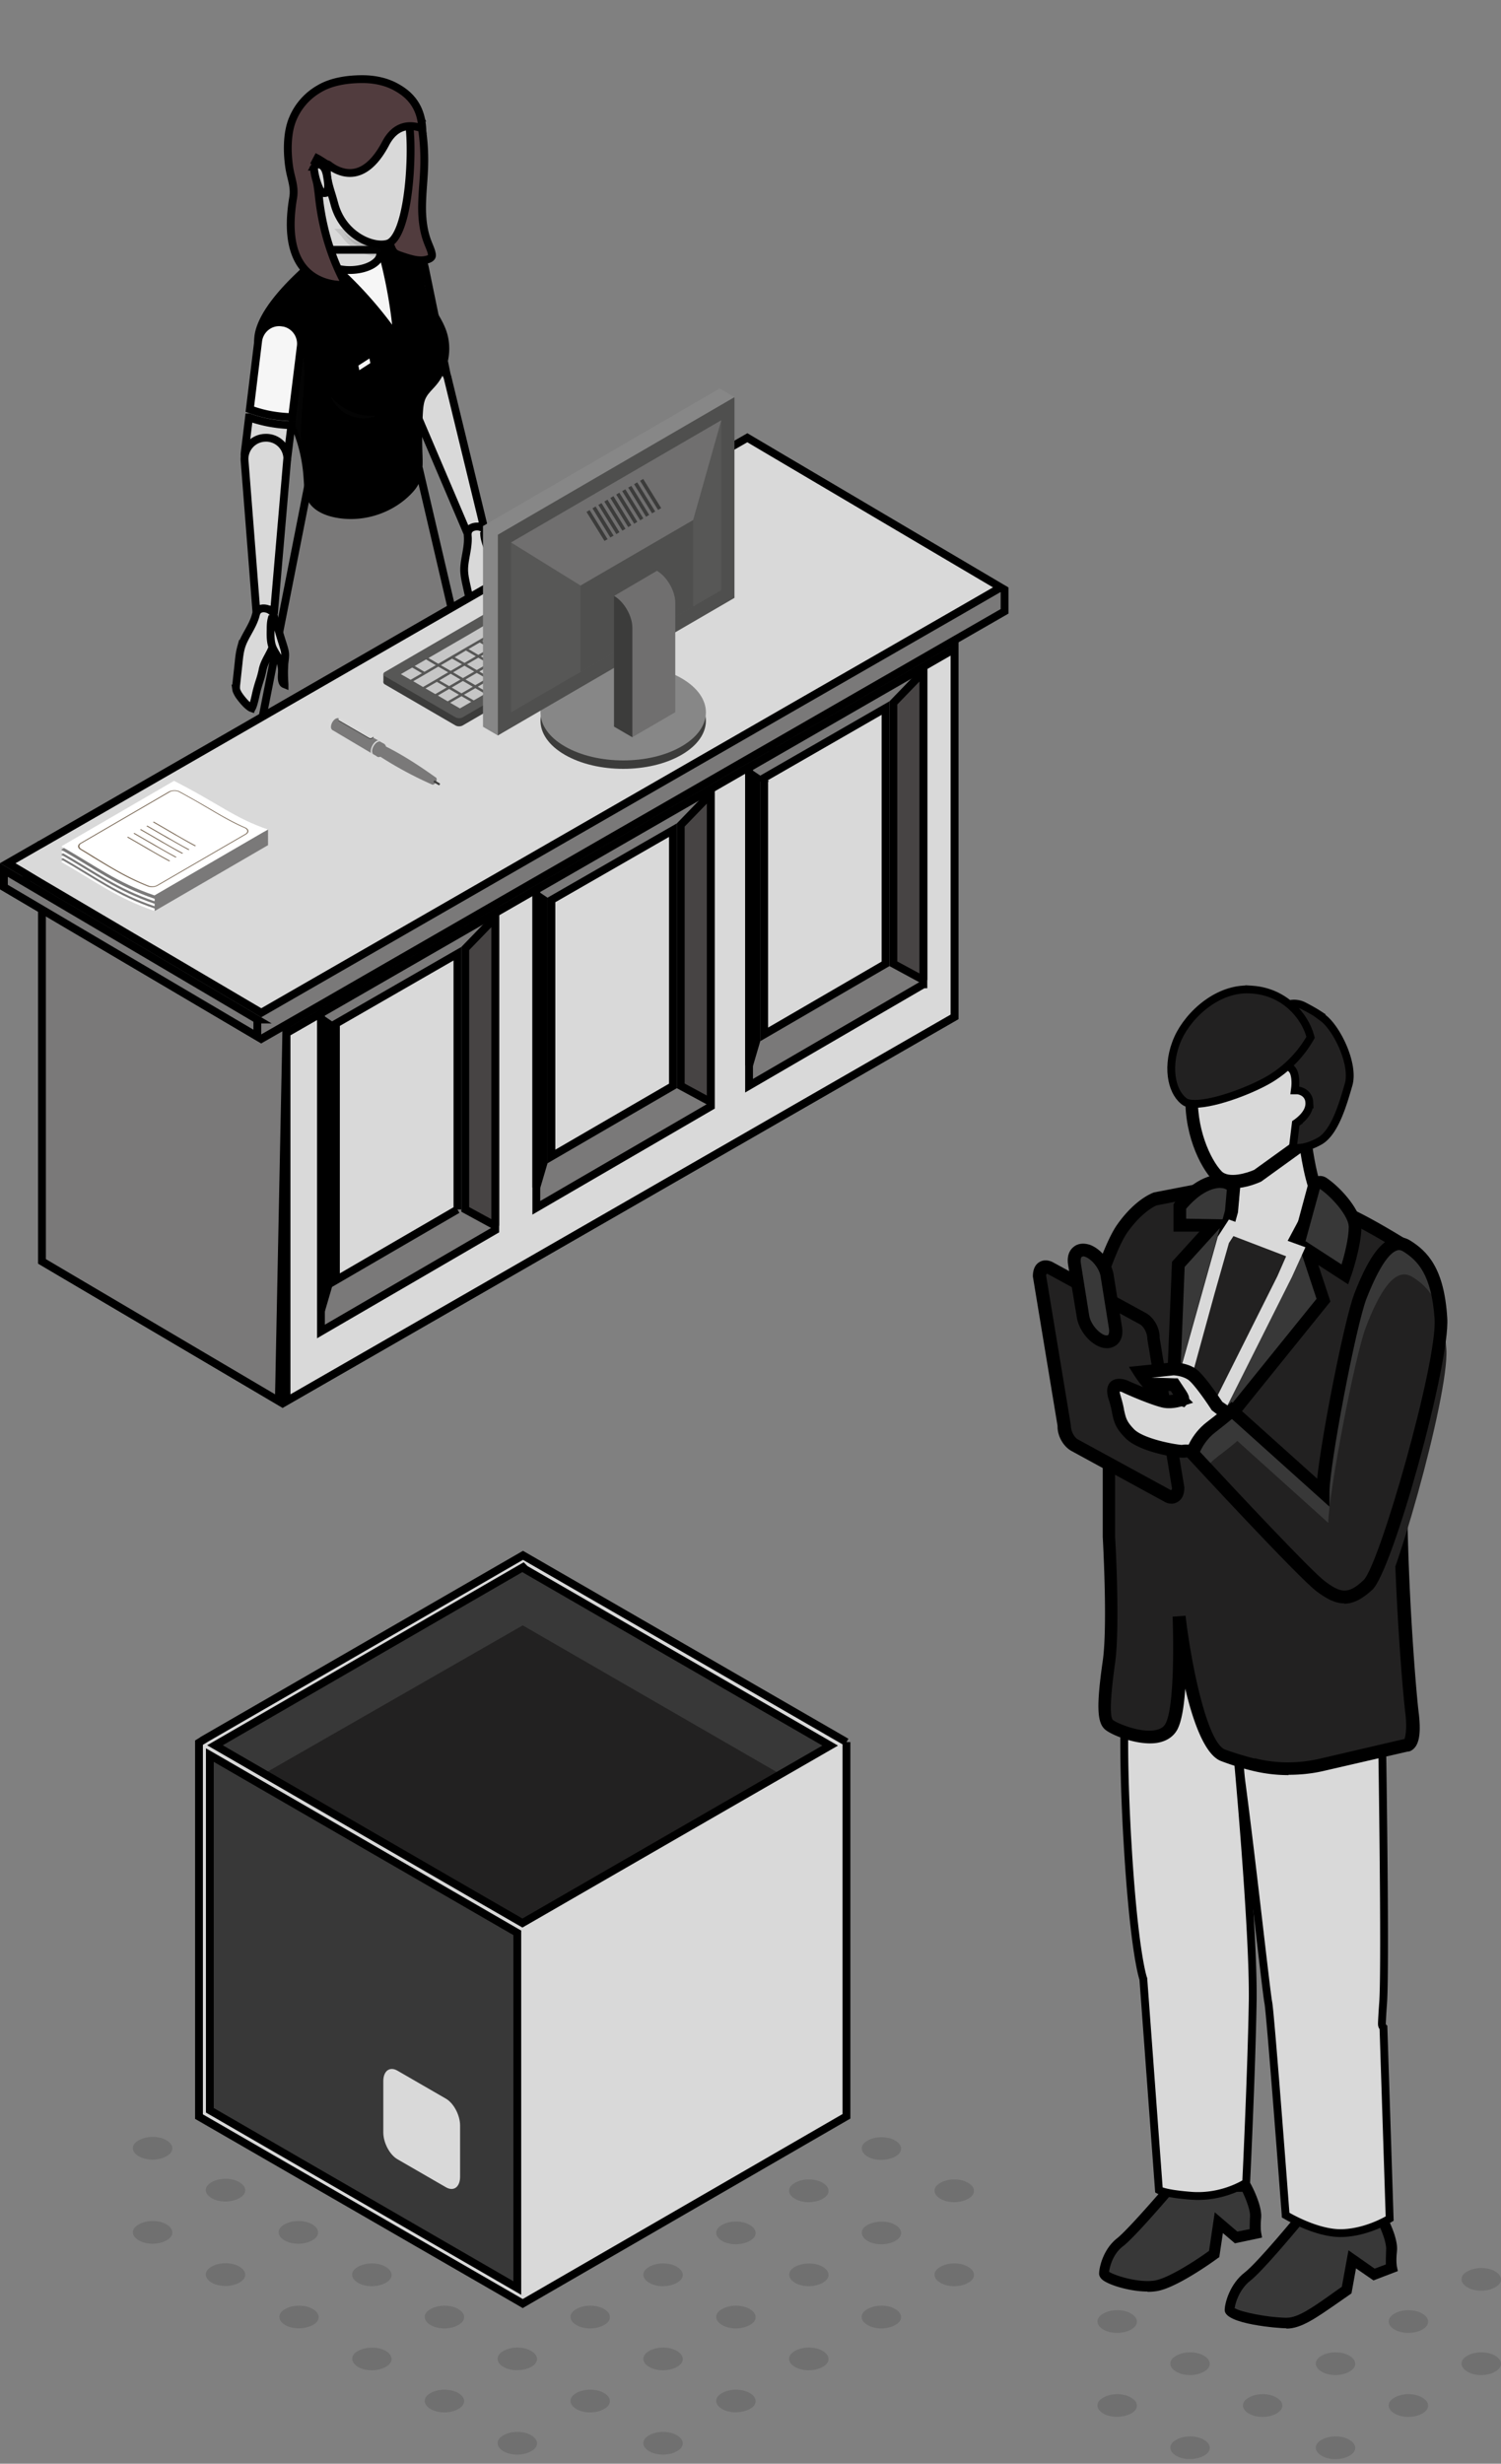 <svg xmlns="http://www.w3.org/2000/svg" width="192" height="315" fill="none"><rect width="100%" height="100%" fill="#808080" stroke="none"/><path fill="#707070" d="M86.587 311.359c1.002.578 1.002 1.503 0 2.042-1.002.578-2.58.578-3.544 0-1.001-.578-1.001-1.503 0-2.042 1.002-.578 2.581-.578 3.544 0Zm9.321-5.398c1.002.578 1.002 1.502 0 2.041-1.001.54-2.58.578-3.544 0-1.001-.578-1.001-1.502 0-2.041 1.002-.578 2.581-.578 3.544 0Zm9.323-5.383c1.002.578 1.002 1.502 0 2.041-1.001.578-2.581.578-3.544 0-1.001-.577-1.001-1.502 0-2.041 1.002-.578 2.581-.578 3.544 0Zm9.283-5.356c1.001.578 1.001 1.503 0 2.042-1.002.578-2.581.578-3.544 0-1.002-.578-1.002-1.502 0-2.042 1.001-.577 2.581-.577 3.544 0Zm9.323-5.398c1.001.578 1.001 1.502 0 2.042-1.002.577-2.581.577-3.544 0-1.002-.578-1.002-1.503 0-2.042 1.001-.578 2.581-.578 3.544 0Zm-55.894 21.535c1.002.578 1.002 1.503 0 2.042-1.002.578-2.58.578-3.544 0-1.002-.578-1.002-1.503 0-2.042 1.002-.578 2.58-.578 3.544 0Zm9.323-5.398c1.001.578 1.001 1.502 0 2.041-1.002.578-2.58.578-3.544 0-1.001-.578-1.001-1.502 0-2.041 1.002-.578 2.58-.578 3.544 0Zm9.321-5.383c1.002.578 1.002 1.502 0 2.041-1.002.578-2.58.578-3.544 0-1.001-.577-1.001-1.502 0-2.041 1.002-.578 2.581-.578 3.544 0Zm9.321-5.356c1.002.578 1.002 1.503 0 2.042-1.001.578-2.58.578-3.544 0-1.001-.578-1.001-1.502 0-2.042 1.002-.577 2.581-.577 3.544 0Zm9.324-5.401c1.002.578 1.002 1.503 0 2.042-1.002.578-2.581.578-3.544 0-.963-.578-1.001-1.502 0-2.042 1.002-.539 2.581-.577 3.544 0Zm9.283-5.355c1.002.578 1.002 1.502 0 2.042-1.001.577-2.58.577-3.543 0-.963-.578-1.002-1.503 0-2.042 1.001-.539 2.58-.578 3.543 0Zm9.322-5.384c1.001.578 1.001 1.502 0 2.041-1.002.578-2.581.578-3.544 0-1.002-.577-1.002-1.502 0-2.041 1.001-.578 2.581-.578 3.544 0Zm-65.216 26.879c1.002.578 1.002 1.502 0 2.041-1.001.578-2.58.578-3.544 0-1.001-.578-1.001-1.502 0-2.041 1.002-.578 2.581-.578 3.544 0Zm9.322-5.383c1.002.578 1.002 1.502 0 2.041-1.002.54-2.58.578-3.544 0-1.002-.577-1.002-1.502 0-2.041 1.002-.578 2.58-.578 3.544 0Zm9.323-5.356c1.001.578 1.001 1.503 0 2.042-1.002.578-2.58.578-3.544 0-1.001-.578-1.001-1.502 0-2.042 1.002-.577 2.58-.577 3.544 0Zm9.321-5.398c1.002.578 1.002 1.502 0 2.042-1.002.577-2.58.577-3.544 0-1.001-.578-1.001-1.503 0-2.042 1.002-.578 2.581-.578 3.544 0Zm9.321-5.359c1.002.577 1.002 1.502 0 2.041-1.001.578-2.58.578-3.544 0-1.001-.578-1.001-1.502 0-2.041 1.002-.578 2.581-.578 3.544 0Zm9.323-5.383c1.002.578 1.002 1.502 0 2.041-1.001.578-2.581.578-3.544 0-1.001-.577-1.001-1.502 0-2.041 1.002-.578 2.581-.578 3.544 0Zm9.284-5.399c1.002.578 1.002 1.503 0 2.042-1.001.539-2.58.578-3.543 0-.963-.578-1.002-1.502 0-2.042 1.001-.577 2.58-.577 3.543 0Zm-65.178 26.892c1.002.578 1.002 1.503 0 2.042-1.001.578-2.58.578-3.544 0-.963-.578-1.001-1.502 0-2.042 1.002-.539 2.581-.578 3.544 0Zm9.284-5.353c1.002.578 1.002 1.503 0 2.042-1.001.578-2.58.578-3.544 0-1.001-.578-1.001-1.502 0-2.042 1.002-.577 2.581-.577 3.544 0Zm9.322-3.314c-1.002.577-2.58.577-3.544 0-1.002-.578-1.002-1.503 0-2.042 1.002-.578 4.546 1.502 3.544 2.042Zm-27.927 3.314c1.001.578 1.001 1.503 0 2.042-1.002.539-2.581.578-3.544 0-.963-.578-1.002-1.502 0-2.042 1.002-.577 2.58-.577 3.544 0Zm9.321-5.398c1.002.578 1.002 1.502 0 2.042-1.001.577-2.58.577-3.543 0-1.002-.578-1.002-1.503 0-2.042 1.001-.578 2.58-.578 3.544 0Zm-18.721-.027c1.002.577 1.002 1.502 0 2.041-1.002.578-2.581.578-3.544 0-1.002-.578-1.002-1.502 0-2.041 1.002-.578 2.58-.578 3.544 0Zm9.324-5.399c1.001.578 1.001 1.503 0 2.042-1.002.578-2.581.578-3.544 0-1.002-.578-1.002-1.503 0-2.042 1.001-.578 2.58-.578 3.544 0Zm-18.645 0c1.002.578 1.002 1.503 0 2.042-1.002.578-2.58.578-3.544 0-1.001-.578-1.001-1.503 0-2.042 1.002-.578 2.581-.578 3.544 0ZM30.616 279c1.002.578 1.002 1.502 0 2.041-1.002.578-2.581.578-3.544 0-1.002-.577-1.002-1.502 0-2.041 1.002-.578 2.58-.578 3.544 0Zm-9.321-5.356c1.002.578 1.002 1.503 0 2.042-1.001.578-2.58.578-3.544 0-1.001-.578-1.001-1.502 0-2.042 1.002-.578 2.581-.578 3.544 0Zm151.309 38.293c1.002.578 1.002 1.503 0 2.042-1.001.578-2.581.578-3.544 0-1.001-.578-1.001-1.502 0-2.042 1.002-.578 2.581-.578 3.544 0Zm9.322-5.398c1.002.578 1.002 1.502 0 2.041-1.001.578-2.58.578-3.543 0-1.002-.577-1.002-1.502 0-2.041 1.001-.578 2.58-.578 3.543 0Zm9.323-5.352c1.001.578 1.001 1.503 0 2.042-1.002.578-2.581.578-3.544 0-1.002-.578-1.002-1.502 0-2.042 1.001-.578 2.581-.578 3.544 0Zm-37.251 10.75c1.002.578 1.002 1.503 0 2.042-1.001.539-2.581.578-3.544 0-1.001-.578-1.001-1.502 0-2.042 1.002-.578 2.581-.578 3.544 0Zm9.285-5.398c1.001.578 1.001 1.502 0 2.041-1.002.578-2.581.578-3.544 0-1.002-.577-1.002-1.502 0-2.041 1.001-.578 2.581-.578 3.544 0Zm9.321-5.352c1.002.578 1.002 1.503 0 2.042-1.001.578-2.581.578-3.544 0-1.001-.578-1.001-1.502 0-2.042 1.002-.578 2.581-.578 3.544 0Zm9.322-5.386c1.002.577 1.002 1.502 0 2.041-1.001.578-2.58.578-3.543 0-1.002-.578-1.002-1.502 0-2.041 1.001-.578 2.58-.578 3.543 0Zm9.323-5.395c1.001.578 1.001 1.502 0 2.042-1.002.577-2.581.577-3.544 0-1.002-.578-1.002-1.503 0-2.042 1.001-.578 2.581-.578 3.544 0Zm-46.572 16.133c1.002.578 1.002 1.502 0 2.041-1.001.54-2.581.578-3.544 0-1.001-.577-1.001-1.502 0-2.041 1.002-.578 2.581-.578 3.544 0Zm9.321-5.352c1.002.578 1.002 1.503 0 2.042-1.001.578-2.581.578-3.544 0-1.001-.578-1.001-1.502 0-2.042 1.002-.578 2.581-.578 3.544 0Zm-9.321-5.386c1.002.577 1.002 1.502 0 2.041-1.001.578-2.581.578-3.544 0-1.001-.578-1.001-1.502 0-2.041 1.002-.578 2.581-.578 3.544 0Z"/><path fill="#383838" d="M66.865 293.707 26.149 270.21v-47.034l40.716 23.536v46.995Z"/><path fill="#383838" d="m107.581 223.177-40.716 23.536-40.716-23.536 40.716-23.497 40.716 23.497Z"/><path fill="#222121" d="m107.581 231.31-33.282 19.068-40.716-23.498 33.282-19.068 40.716 23.498Z"/><path fill="#D9D9D9" stroke="#000" d="M108.275 222.737v47.843l-40.467 23.393-.944.548-.943-.548-40.467-23.355v-47.812l.955-.585-.001-.001 40.489-23.366 41.378 23.883Zm-41.7-22.177-38.327 22.149-.75.434.75.432 32.318 18.683 6.01 3.467.25.144.25-.144 19.105-11.017 19.261-11.094.751-.432-.75-.434-38.274-22.118-.261-.262-.332.192Zm-.405 46.562-.25-.144-38.328-22.15-.75-.433v45.415l.25.144 38.327 22.15.751.433v-45.415Z"/><path fill="#D9D9D9" d="m57.042 279.652-6.202-3.582c-1.002-.578-1.81-2.119-1.81-3.429v-6.548c0-1.31.808-1.926 1.81-1.348l6.202 3.582c1.001.578 1.81 2.119 1.81 3.428v6.549c0 1.31-.809 1.926-1.81 1.348Z"/><path fill="#383838" d="M176.727 283.465s1.463 2.735 1.309 4.237c-.154 1.502 0 2.196 0 2.196l-2.234.847-2.812-1.926-.693 3.929c-3.621 2.504-5.778 4.238-7.743 4.238-2.735 0-7.203-.963-7.242-1.657 0-.693.578-2.966 2.273-4.276 1.733-1.348 6.857-7.588 6.857-7.588h10.285Z"/><path fill="#000" d="M164.554 297.686c-.847 0-7.858-.501-7.897-2.311 0-.963.694-3.39 2.543-4.815 1.656-1.272 6.702-7.396 6.741-7.473l.192-.232h10.979l.192.347c.155.308 1.58 2.966 1.387 4.623-.154 1.348 0 2.003 0 2.003l.116.539-3.12 1.194-2.235-1.541-.577 3.198-1.657 1.155c-2.889 2.003-4.776 3.351-6.664 3.351v-.038Zm-6.548-2.542c.77.462 4.083 1.155 6.548 1.194 1.464 0 3.236-1.233 5.894-3.12l1.194-.848.847-4.661 3.352 2.35 1.425-.539c0-.386 0-1.002.038-1.849.077-.848-.539-2.466-1.078-3.506h-9.553c-1.002 1.194-5.162 6.202-6.741 7.435-1.387 1.078-1.926 2.85-2.003 3.544h.077Z"/><path fill="#383838" d="M159.353 279.538s1.387 2.543 1.233 3.93c-.154 1.386 0 2.041 0 2.041l-2.504.501-2.195-1.888-.617 4.007s-4.853 3.582-7.357 4.044c-2.504.463-6.703-.886-6.703-1.541 0-.654.462-2.773 2.042-4.006 1.579-1.232 6.548-7.126 6.548-7.126h9.515l.038.038Z"/><path fill="#000" d="M146.757 292.982c-2.195 0-4.892-.809-5.739-1.502-.27-.231-.424-.501-.424-.771 0-.847.539-3.158 2.311-4.545 1.503-1.194 6.433-6.972 6.472-7.011l.192-.231h10.247l.193.347c.154.269 1.463 2.773 1.309 4.314-.115 1.233 0 1.849 0 1.849l.116.655-3.467.732-1.541-1.31-.462 3.082-.231.154c-.193.154-5.008 3.659-7.627 4.16a6.92 6.92 0 0 1-1.31.115l-.039-.038Zm-4.853-2.504c.693.462 3.852 1.464 5.893 1.079 1.811-.347 5.393-2.697 6.857-3.775l.732-4.931 2.889 2.465 1.579-.308c0-.385.001-.886.039-1.579.077-.771-.501-2.234-.963-3.197h-8.821c-.963 1.117-5.008 5.855-6.472 6.972-1.271.963-1.695 2.619-1.772 3.274h.039Z"/><path fill="#D9D9D9" stroke="#000" d="m158.834 219.792-.554 4.331-.004.031v.094l.002.023v.001l.001.003.001.012.004.049.017.187.067.725a778.166 778.166 0 0 1 .935 11.341c.506 6.743.995 14.617.938 19.215-.077 4.616-.289 10.495-.482 15.222a1165.174 1165.174 0 0 1-.336 7.666l-.017.373c-.083.051-.189.117-.32.19a11.71 11.71 0 0 1-1.505.7c-1.294.496-3.116.948-5.238.782-2.2-.172-3.285-.418-3.805-.603a2.016 2.016 0 0 1-.295-.129l-1.989-26.926-.004-.07-.025-.066v-.002l-.008-.022-.036-.117a11.07 11.07 0 0 1-.144-.559c-.126-.534-.304-1.409-.509-2.757-.36-2.358-.801-6.158-1.19-12.095l-.163-2.678c-.404-7.442-.413-12.271-.322-15.234.046-1.482.116-2.497.175-3.137a17.972 17.972 0 0 1 .092-.822l5.489-10.658 9.225 14.93Z"/><path fill="#D9D9D9" stroke="#000" d="M160.489 218.58c1.48-1.462 3.73-1.733 6.214-1.349 2.468.382 5.039 1.393 7.009 2.321a39.978 39.978 0 0 1 3.058 1.606l.002.104.015.971.052 3.504c.042 2.921.093 6.867.134 10.964.082 8.209.12 16.982-.052 19.383a89.714 89.714 0 0 0-.146 2.334c-.008.19-.011.33-.006.414a.567.567 0 0 0 .063.241c.01.018.051.091.132.157l.794 24.425c-.07.042-.154.094-.253.149-.321.179-.788.42-1.364.665-1.155.491-2.73.989-4.438 1.044-1.681.054-3.534-.538-5-1.169a21.562 21.562 0 0 1-2.249-1.132l-.001-.035-.063-.83-.227-2.972a3804.26 3804.26 0 0 0-.704-9.109 1591.7 1591.7 0 0 0-.756-9.356 331.07 331.07 0 0 0-.29-3.284c-.078-.822-.141-1.41-.181-1.607-.062-.302-.22-1.54-.447-3.437-.226-1.881-.516-4.376-.841-7.157-.569-4.866-1.245-10.609-1.87-15.468l-.264-2.023c-.667-5.081.197-7.89 1.679-9.354Z"/><path fill="#222121" d="M160.317 225.575c2.889.732 5.893.732 8.782.039l10.786-2.504s1.233.154.732-4.122c-.501-4.276-2.542-30.123-.732-41.063 1.811-10.94.848-17.912.848-17.912s-9.746-6.279-11.903-5.894c-2.196.386-11.942-2.619-11.942-2.619l-9.052 1.772s-2.003.616-4.199 3.698c-2.234 3.082-4.815 13.02-4.815 13.02l3.043 13.829v12.635s.655 11.363 0 16.024c-.655 4.661-.77 7.281 0 8.013.771.731 6.51 3.004 8.013.308 1.502-2.697 1.04-14.137 1.04-14.137s1.887 16.332 5.585 17.758c1.233.462 2.581.886 3.891 1.194l-.077-.039Z"/><path fill="#000" d="M164.824 226.958c-1.58 0-3.159-.193-4.7-.578a32.846 32.846 0 0 1-3.968-1.233c-2.041-.808-3.544-5.007-4.545-9.245-.154 2.235-.462 4.238-1.04 5.278-.501.886-1.387 1.464-2.581 1.656-2.542.385-6.009-1.078-6.703-1.772-.963-.924-1.04-3.043-.231-8.705.655-4.546 0-15.755 0-15.871v-12.673l-3.081-13.868v-.192c.154-.424 2.696-10.131 5.007-13.29 2.35-3.274 4.546-3.968 4.623-4.006l9.36-1.811.193.077c3.698 1.156 10.092 2.851 11.556 2.581 2.273-.385 10.17 4.507 12.519 6.01l.309.192v.385c.077.309 1.001 7.242-.809 18.182-1.772 10.67.192 36.402.731 40.832.309 2.465.116 3.968-.616 4.661-.308.308-.616.385-.809.385l-10.709 2.466c-1.463.346-3.004.5-4.506.5v.039Zm-4.315-2.157c2.697.693 5.624.693 8.398.038l10.747-2.504s.385-.924.116-3.235c-.578-4.661-2.543-30.316-.732-41.295 1.54-9.283 1.04-15.754.886-17.295-4.507-2.889-9.823-5.701-10.979-5.547-2.195.385-10.477-2.08-12.134-2.581l-8.86 1.733s-1.733.655-3.698 3.39c-1.926 2.697-4.275 11.171-4.622 12.558l3.005 13.636v12.789c.038.424.654 11.441 0 16.14-.771 5.509-.578 7.011-.27 7.281.385.346 3.351 1.656 5.354 1.309.655-.115 1.117-.385 1.349-.809 1.155-2.041 1.04-10.593.924-13.713l1.656-.116c.771 6.587 2.812 16.218 5.047 17.104 1.04.385 2.272.77 3.775 1.155l.038-.038Z"/><path fill="#D9D9D9" d="M157.466 149.641s.694 2.851-.269 6.395c-.963 3.582-2.735 5.277-2.735 5.277v3.621l10.208-4.931 4.044-6.972c-1.579-3.12-2.08-10.285-2.08-10.285l-9.591 4.584.423 2.273v.038Z"/><path fill="#000" d="M153.614 166.4v-5.431l.27-.232s1.656-1.617 2.504-4.892c.886-3.312.269-5.97.269-6.009l-.539-2.927 11.248-5.393.077 1.232s.501 7.05 2.003 9.977l.231.462-4.506 7.82-11.557 5.432v-.039Zm1.657-4.738v1.81l8.898-3.813 3.582-6.703c-1.078-2.542-1.617-6.856-1.849-8.936l-7.935 3.813.308 1.618c.077.308.655 3.197-.308 6.78-.809 2.966-2.157 4.738-2.696 5.392v.039Z"/><path fill="#D9D9D9" d="M160.894 150.301s-3.621 1.656-5.2 0c-1.618-1.656-3.621-6.048-3.197-11.017.385-4.969 2.812-8.128 2.812-8.128l14.907 4.353-2.85 8.282-.077 1.965-6.317 4.584-.078-.039Z"/><path fill="#000" d="M157.774 151.882c-.963 0-1.926-.231-2.658-1.001-1.618-1.695-3.891-6.202-3.428-11.672.423-5.162 2.889-8.436 2.966-8.551l.346-.463 16.295 4.738-3.121 8.976-.077 2.272-6.779 4.893c-.27.115-1.849.847-3.506.847l-.038-.039Zm-2.157-19.799c-.617 1.001-2.042 3.621-2.35 7.242-.385 4.892 1.618 8.975 2.966 10.4.924 1.002 3.351.231 4.199-.154l5.932-4.276.115-1.81 2.581-7.435-13.482-3.929.039-.038Z"/><path fill="#222121" stroke="#000" d="M164.654 128.474c.666-.254 1.445-.195 2.102.133.833.431 1.501.813 2.03 1.162l-.029.029.469.345c.839.616 1.864 2.073 2.58 3.769.717 1.699 1.059 3.482.703 4.741-.387 1.336-.831 2.872-1.431 4.227-.605 1.365-1.329 2.454-2.226 2.989-1.353.768-2.347.898-2.835.898h-.41l-.233-.05.379-3.091.157-.104.222-.148v-.031l.043-.034c.146-.12.345-.293.543-.51.378-.415.835-1.08.76-1.89h.001a1.548 1.548 0 0 0-.805-1.277 1.87 1.87 0 0 0-.618-.212l-.049-.006-.016-.002-.006-.001h-.005l-.02-.002h-.337l.042-.321v-.002c.044-.345.054-.799.006-1.222a3.202 3.202 0 0 0-.13-.627 1.422 1.422 0 0 0-.326-.57c-.154-.154-.395-.313-.644-.461a14.914 14.914 0 0 0-.902-.485c-.657-.329-1.4-.661-1.967-.896l-.006-.003-.316-.126 1.792-4.741-.001-.001a2.589 2.589 0 0 1 1.483-1.48Z"/><path fill="#222121" stroke="#000" d="m159.797 126.505.397.026.01.001c4.068.291 6.687 3.307 7.412 5.988l.025.103-.054.096c-.196.337-1.65 3.019-4.803 5.026l-.002.002c-1.094.705-2.896 1.556-4.786 2.232-1.898.678-3.815 1.155-5.152 1.155-.668 0-1.101-.117-1.31-.28l-.006-.004-.007-.004-.157-.124c-.773-.648-1.311-1.748-1.486-3.123-.185-1.459.048-3.177.802-4.851.695-1.536 2.007-3.201 3.691-4.428 1.578-1.148 3.451-1.89 5.426-1.815Z"/><path fill="#383838" d="m150.185 175.033.539-13.405 4.546-4.969h-4.353v-2.427s1.81-2.504 4.276-3.12c1.887-.462 2.581.655 2.581.655l-.309 3.197-5.855 20.955-1.425-.886Z"/><path fill="#000" d="m152.151 177.196-2.812-1.695.577-14.176 3.506-3.852h-3.313v-3.505l.154-.231s2.003-2.774 4.777-3.429c1.964-.462 3.081.386 3.467 1.002l.154.231-.309 3.467-6.163 22.149-.038.039Zm-1.117-2.62h.077l4.93-17.565-4.507 4.969-.5 12.596Zm.693-18.759 4.661.077.308-1.117.231-2.658c-.231-.154-.693-.347-1.541-.154-1.772.423-3.197 2.041-3.659 2.581v1.271Z"/><path fill="#383838" d="m155.27 181.318 11.055-22.997 1.772-6.433c.077-.616.732-.963 1.271-.578 1.772 1.233 4.045 3.852 4.045 5.547 0 2.311-1.31 6.086-1.31 6.086l-4.892-3.158 2.157 6.433-12.172 15.061h-1.926v.039Z"/><path fill="#000" d="M157.543 182.123h-3.621l11.633-24.153 1.695-6.279c.038-.462.385-.963.924-1.194.54-.231 1.117-.192 1.58.154 1.849 1.272 4.391 4.161 4.391 6.202 0 2.427-1.271 6.202-1.348 6.356l-.347 1.002-3.814-2.466 1.541 4.661-12.712 15.755.078-.038Zm-.963-1.657h.192l11.633-14.406-2.003-6.048-9.822 20.454Zm10.439-21.764 4.584 2.966c.385-1.232.924-3.39.924-4.815 0-1.271-2.003-3.698-3.698-4.853l-1.849 6.741.039-.039Z"/><path fill="#222121" d="m157.505 156.965 7.974 3.043-1.156 3.197-9.052 18.105-3.12-5.046-.501-.347 2.889-10.709 1.926-6.625 1.04-1.618Z"/><path fill="#D9D9D9" d="m155.31 183.002-3.775-6.163-.848-.578 5.085-18.143 1.425-2.196 9.785 3.544-1.734 3.813-9.9 19.723h-.038Zm-2.735-7.435.269.27 2.312 3.775 8.243-16.448 1.117-2.543-6.741-2.58-.578.885-1.849 6.51-2.773 10.093v.038Z"/><path fill="#222121" d="m137.472 184.771 11.865 6.472c.77.423 1.387 0 1.387-.963l-3.159-19.261c0-.924-.578-2.041-1.348-2.426l-11.865-6.472c-.77-.424-1.386 0-1.386.963l3.158 19.26c0 .925.617 2.042 1.348 2.427Z"/><path fill="#000" d="M149.877 192.251c-.308 0-.655-.077-.963-.27l-11.864-6.471c-1.04-.578-1.811-1.926-1.772-3.197l-3.159-19.107c0-.924.308-1.541.848-1.849.5-.308 1.155-.269 1.733.039l11.864 6.471c1.04.578 1.811 1.926 1.772 3.197l3.159 19.107c0 .924-.308 1.541-.847 1.849a1.427 1.427 0 0 1-.809.231h.038Zm-11.98-8.205 11.865 6.471s.154 0 .154-.231l-3.159-19.106c0-.77-.462-1.579-.925-1.849l-11.864-6.471s-.154 0-.154.231l3.159 19.106c0 .77.423 1.579.924 1.849Z"/><path fill="#383838" d="M141.017 171.443c1.156.424 1.926-.308 1.695-1.618l-1.078-6.741c-.231-1.309-1.31-2.696-2.466-3.12-1.155-.424-1.926.308-1.695 1.618l1.079 6.741c.231 1.31 1.31 2.697 2.465 3.12Z"/><path fill="#000" d="M141.633 172.376c-.269 0-.577-.039-.886-.155-1.425-.5-2.735-2.157-3.004-3.775l-1.117-6.741c-.154-.963.077-1.772.693-2.272.539-.463 1.31-.54 2.119-.27 1.425.539 2.735 2.196 3.004 3.775l1.079 6.741c.154.963-.077 1.772-.693 2.273a1.997 1.997 0 0 1-1.233.424h.038Zm-3.12-11.711s-.115 0-.154.039c-.077.077-.154.269-.115.732l1.078 6.741c.154 1.001 1.079 2.157 1.926 2.504.231.077.424.077.501 0 .077-.077.154-.347.116-.732l-1.079-6.741c-.154-1.002-1.079-2.158-1.926-2.504a1.113 1.113 0 0 0-.347-.077v.038Z"/><path fill="#D9D9D9" d="m157.62 181.159-1.926-1.348s-2.195-3.39-3.235-4.083c-1.002-.732-2.35-.732-2.35-.732l-4.315.462s1.002 1.503 1.272 1.503c.269 0 3.158.077 3.158.077l.655 1.04c.655 1.04.27.847.27.847s-.039 0-.116.039c-.346.115-1.386.385-2.311.154-1.579-.385-4.738-1.811-4.738-1.811s-2.196-1.001-1.425 1.387c.77 2.388.269 2.928 1.964 4.623 1.695 1.694 6.818 2.311 6.857 2.234 0-.077 1.849 0 1.849 0l3.236-3.197 1.194-1.195h-.039Z"/><path fill="#000" d="M153.537 186.395h-.347c-.616-.039-1.348-.077-1.579-.039-.463.154-5.74-.578-7.627-2.465-1.349-1.348-1.503-2.157-1.734-3.236a10.698 10.698 0 0 0-.424-1.695c-.346-1.078-.231-1.849.27-2.311.809-.693 2.042-.193 2.273-.077 0 0 .847.385 1.849.77-.27-.269-.616-.732-1.079-1.425l-.732-1.156 5.663-.577s1.733 0 2.927.847c1.002.732 2.812 3.39 3.352 4.199l2.619 1.81-1.31 1.31-4.083 4.045h-.038Zm-10.324-8.475s.039.27.116.501c.231.77.385 1.387.462 1.887.231 1.002.308 1.426 1.271 2.427 1.233 1.233 5.239 1.965 6.125 2.003.347-.077.847-.038 1.656 0l2.389-2.349 1.078-1.079-1.309-1.002c-.809-1.271-2.35-3.428-3.005-3.89-.77-.539-1.888-.578-1.888-.578l-2.812.308c.771 0 2.928.077 2.928.077h.424l.924 1.387c.231.347.54.809.54 1.233l.5.5-.847.27-.27.308-.347-.115c-.539.154-1.617.385-2.619.115-1.656-.424-4.776-1.81-4.892-1.887a.88.88 0 0 0-.424-.116Zm4.777-.115c.578.231.539.385.963.5.385.077.77.077 1.117 0l-.308-.462c-.617 0-1.233-.038-1.811-.038h.039Z"/><path fill="#383838" d="M169.176 190.785c0-3.506 3.39-21.379 4.815-25.039 1.733-4.507 3.736-7.743 5.893-6.433 2.196 1.348 4.007 3.429 4.392 9.284.385 5.855-7.011 31.933-9.322 34.052-2.311 2.157-3.737 1.926-6.048.154-2.311-1.733-16.41-17.026-16.41-17.026s.54-1.926 2.389-3.351c1.887-1.426 2.657-2.119 2.657-2.119l11.634 10.478Z"/><path fill="#222121" d="M169.908 194.706c0-3.505 3.39-21.379 4.815-25.038 1.734-4.507 3.698-7.743 5.894-6.433 2.196 1.348 4.006 3.428 4.391 9.284.386 5.855-7.01 31.933-9.322 34.052-2.311 2.157-3.736 1.926-6.047.154-2.312-1.733-16.41-17.026-16.41-17.026s.539-1.926 2.388-3.352c1.888-1.425 2.658-2.118 2.658-2.118l11.633 10.477Z"/><path fill="#000" d="M171.95 205c-1.195 0-2.312-.616-3.544-1.541-2.35-1.772-15.948-16.487-16.526-17.103l-.308-.347.116-.423s.616-2.196 2.696-3.775c1.811-1.387 2.581-2.08 2.62-2.08l.539-.501 10.94 9.823c.616-5.817 3.505-20.339 4.738-23.614 1.656-4.275 3.197-6.548 4.853-7.126.771-.27 1.541-.154 2.273.27 2.234 1.386 4.391 3.544 4.777 9.938.385 5.701-6.973 32.319-9.592 34.746-1.348 1.232-2.465 1.772-3.582 1.772V205Zm-18.49-19.414c4.969 5.354 14.214 15.215 15.986 16.564 2.041 1.54 3.004 1.733 4.969-.116 2.003-1.849 9.438-27.773 9.091-33.397-.385-5.663-2.157-7.473-4.006-8.629-.308-.193-.578-.231-.848-.116-.77.27-2.041 1.541-3.852 6.125-1.348 3.467-4.738 21.264-4.738 24.769v1.849l-12.481-11.21c-.423.347-1.117.925-2.118 1.695-1.156.886-1.695 1.926-1.965 2.504l-.038-.038Z"/><g clip-path="url(#a)"><path fill="#D9D9D9" stroke="#000" d="m47.507 102.7-.002-.022-.15-1.646-.117-1.34v-.002l-.367-3.987h9.497l-.97 8.152-.55 4.616-.003.03v.037l-.001.028-.001.004-.004.014-.006.046c-.233 1.686-1.676 2.959-3.374 2.959h-.066c-.8 0-1.54-.279-2.121-.746a3.386 3.386 0 0 1-1.033-1.388 3.908 3.908 0 0 1-.181-.637l-.04-.227-.005-.09a.796.796 0 0 1-.006-.071v-.023l-.002-.022-.267-2.954-.183-2.078-.048-.586v-.067Z"/><path fill="#D9D9D9" stroke="#000" d="M51.376 105.707h.083c1.752 0 3.19 1.339 3.37 3.048 0 .071.005.138.008.192.004.062.006.11.007.154l-1.43 18.198h-4.107l-.817-11.335v-.001l-.5-6.865c0-.149.002-.261.013-.355l.001-.006a3.411 3.411 0 0 1 2.138-2.797l-.001-.001c.38-.146.803-.232 1.235-.232Z"/><path fill="#1D1D1B" stroke="#000" d="m47.491 102.679-.004-.029a10.55 10.55 0 0 0-.132-.852c.264.089.533.163.803.226l-.396 3.376v.001l-.022.183-.2-2.251c-.005-.225-.036-.459-.049-.59v-.064Z" opacity=".1"/><path fill="#D9D9D9" stroke="#000" d="m40.036 112.921-.002-.023-.816-9.096v-.001l-.333-3.617h7.851l1.645.011-.17 1.392v.002l-.45 3.827v.001l-.183 1.577-.3 2.584-.15 1.259-.001.001-.25 2.148-.003.03v.059l-.001.008-.004.014-.007.043c-.248 1.69-1.677 2.946-3.374 2.946h-.066a3.399 3.399 0 0 1-3.372-2.967l-.002-.015a4.145 4.145 0 0 1-.012-.161v-.022Z"/><path fill="#D9D9D9" stroke="#000" d="M43.389 110.223h.083c1.864 0 3.374 1.523 3.385 3.391L45.794 127.3h-4.808l-.983-13.683a3.391 3.391 0 0 1 3.386-3.394Z"/><path fill="#1D1D1B" stroke="#000" d="m56.382 95.684-.932 7.837a20.61 20.61 0 0 1-4.399 1.155l-.008.001-.007.002a6.334 6.334 0 0 1-.523.078l-.022.002-.023.004c-.156.028-.33.043-.522.06l-.277.026-.125.251a.665.665 0 0 0-.065.231l-.003.057a219.385 219.385 0 0 1-1.01 5.731v.001c-.077.412-.156.823-.236 1.234l-.104-1.448.144-1.212v-.001l.3-2.585.184-1.578.069-.587-.591.031c-.318.016-.655.014-1.007.014-2.839-.016-5.65-.508-8.07-1.477l-.304-3.295h8.403l-.05-.546-.367-3.986h9.545Z" opacity=".1"/><path fill="#3C3C3B" stroke="#000" d="M47.333 86.93c3.732 0 7.437.83 10.245 2.463 2.81 1.633 4.103 3.702 4.103 5.668 0 1.967-1.293 4.036-4.103 5.669-2.808 1.632-6.513 2.462-10.245 2.462-3.733 0-7.44-.829-10.247-2.462-2.81-1.633-4.103-3.702-4.103-5.669 0-1.966 1.293-4.035 4.103-5.668 2.808-1.633 6.514-2.463 10.247-2.463Z"/><path fill="#F6F6F6" stroke="#000" d="M51.175 32.01c1.454-.296 2.878.676 3.161 2.155l.002.007 1.813 8.814c-.443.42-.83.89-1.186 1.34-.427.54-.8 1.037-1.2 1.46-.395.417-.78.718-1.199.875-.343.129-.74.17-1.231.064l-2.371-11.512c-.29-1.456.658-2.876 2.102-3.193h.06l.049-.01Z"/><path fill="#D9D9D9" stroke="#000" d="M57.205 48.204c.292 1.457-.66 2.878-2.106 3.194h-.055l-.05.01c-1.453.295-2.878-.676-3.16-2.156l-.002-.006-.301-1.481c.495.046.948-.016 1.37-.174.621-.234 1.13-.655 1.574-1.123.44-.464.855-1.018 1.257-1.525.212-.268.425-.528.645-.772l.828 4.033Z"/><path fill="#D9D9D9" stroke="#000" d="M53.748 46.705a2.665 2.665 0 0 1 3.488 1.509l4.606 18.935-2.239.588-7.462-17.498c-.54-1.382.12-2.933 1.459-3.497h.058l.09-.037Z"/><path fill="#D9D9D9" stroke="#000" d="M60.66 67.357c.574-.127 1.148.079 1.366.418l.149.23h.009c.22.389.366.792.496 1.242l.15.564c.165.644.338 1.127.368 1.666l.001.01c.036.481-.05.97-.146 1.54-.093.547-.195 1.17-.118 1.806.064.532.08.917.088 1.31.004.196.006.4.011.625l.031.754c.014.26.045.577.075.886.03.318.058.635.069.918.01.27 0 .472-.023.6l-.04.03c-.014.001-.081.008-.237-.032a3.782 3.782 0 0 1-.755-.315c-.567-.297-1.095-.677-1.237-.807a2.492 2.492 0 0 1-.397-.435 1.351 1.351 0 0 1-.119-.287l-.101-.4-.6-2.712v-.002c-.152-.68-.291-1.308-.322-1.93-.03-.687.103-1.395.243-2.174.119-.66.244-1.374.224-2.089l-.018-.305c-.03-.353.064-.59.2-.753.142-.171.363-.298.632-.358Z"/><path fill="#D9D9D9" stroke="#000" d="M62.328 68.17c.327.45.589.82.85 1.195.33.472.662.945 1.132 1.57.283.393.521.706.66 1.04v.003c.094.22.148.438.203.682h-.017l.138.61c.195.863.507 1.68.834 2.458a.386.386 0 0 1-.182-.055l-.006-.003-.064-.046c-.147-.12-.275-.342-.366-.644-.099-.326-.206-.815-.394-1.211h.001l-.007-.012-.098-.177c-.244-.4-.574-.708-.877-.97-.368-.318-.68-.559-.94-.864l-.003-.003-.166-.214c-.365-.517-.579-1.17-.802-1.89-.145-.47-.268-.894-.291-1.302.016-.009.038-.022.07-.035.045-.019.092-.036.153-.06.052-.02.11-.045.172-.072Z"/><path fill="#7A7979" stroke="#000" d="M61.485 93.745h-28.31l6.183-31.351 14.32-2.114 7.807 33.465Z"/><path fill="#000" stroke="#000" d="M49.012 29.133c1.587-.063 3.228.57 3.987 1.823.473.783.592 1.702.642 2.75.047 1.009.028 2.178.302 3.258.262 1.043.78 1.963 1.288 2.82.52.876 1.023 1.68 1.345 2.566l.001.002c.835 2.257.292 4.98-1.334 6.757l-.766.837h.018a3.659 3.659 0 0 0-.402.58c-.4.702-.45 1.527-.497 2.173v.007a54.599 54.599 0 0 0-.068 4.98v.002c.052 1.525.13 2.942-.505 4.087v.001c-.217.394-.53.758-.883 1.114-2.399 2.398-6.027 3.47-9.328 2.752h-.001c-1.172-.258-2.252-.764-2.845-1.63l-.112-.179c-.209-.368-.323-.788-.394-1.258l-.059-.487a25.855 25.855 0 0 1-.04-.571c-.013-.197-.025-.4-.043-.599a20.045 20.045 0 0 0-3.103-9.395l-.15-.252-.006-.01-.006-.008-.223-.35c-.537-.877-1.188-2.143-1.73-3.447-.627-1.505-1.075-2.982-1.083-3.951 0-1.186.579-2.557 1.546-3.993.96-1.425 2.264-2.857 3.619-4.154a45.412 45.412 0 0 1 3.88-3.301 31.152 31.152 0 0 1 1.46-1.047c.304-.204.53-.341.671-.418l.114-.057c1.58-.693 3.113-1.34 4.705-1.402Z"/><path fill="#1D1D1B" stroke="#000" d="M42.285 50.676c.77.886 1.734 1.605 2.838 2.04.953.375 2 .517 3.024.424l-.091.039-.314.125c-1.388.422-3 .076-4.133-.867a4.964 4.964 0 0 1-1.324-1.761ZM38.572 44.2c.433 1.9.392 3.885.248 5.947-.141 2.035-.384 4.166-.31 6.274a20.136 20.136 0 0 0-2.165-4.738c.058-.309.124-.61.195-.939l.001-.009c.461-2.32.947-4.607 2.03-6.535Z" opacity=".2"/><path fill="#F6F6F6" stroke="#000" d="m36.08 41.23.035.005h.057a2.74 2.74 0 0 1 2.303 3.065h-.002l-1.112 9.042c-1.89-.082-3.5-.321-5.403-1.019l1.07-8.764c.212-1.497 1.583-2.54 3.052-2.328Z"/><path fill="#D9D9D9" stroke="#000" d="M31.85 53.365c1.917.666 3.553.92 5.422 1.007l-.517 4.18c-.217 1.492-1.584 2.53-3.05 2.32l-.035-.006h-.058a2.74 2.74 0 0 1-2.3-3.076v-.005l.538-4.42Z"/><path fill="#D9D9D9" stroke="#000" d="M33.924 55.972a2.712 2.712 0 0 1 2.826 2.569l-1.672 19.442-2.314-.169L31.28 58.82a2.719 2.719 0 0 1 2.567-2.846h.064l.012-.001Z"/><path fill="#D9D9D9" stroke="#000" d="M33.88 77.79c.483.055.892.326 1.079.643l.057.223c.178.703.153 1.37.087 2.17-.054.657-.05 1.177-.186 1.71-.123.468-.362.904-.634 1.411-.262.487-.555 1.042-.689 1.666v.007c-.104.522-.211.889-.329 1.263-.118.375-.253.773-.398 1.325l-.001.001c-.065.249-.133.56-.202.862-.071.31-.145.618-.225.888-.076.259-.15.447-.214.561l-.042.013c-.003 0-.006 0-.01-.002a.833.833 0 0 1-.196-.102 3.833 3.833 0 0 1-.613-.544c-.443-.468-.82-.999-.908-1.164-.124-.23-.203-.386-.236-.54l-.002-.01-.021-.146a3.266 3.266 0 0 1 .031-.574l.3-2.77v-.006c.067-.682.147-1.317.317-1.926l.001.001c.19-.664.542-1.293.924-1.983.37-.67.771-1.402.965-2.199.084-.343.25-.537.43-.646.19-.115.439-.163.715-.132Z"/><path fill="#D9D9D9" stroke="#000" d="M35.178 79.087c.168.532.298.968.427 1.408.162.552.326 1.11.569 1.86.124.406.237.74.282 1.074l.014.143c.03.411-.043.804-.098 1.32l-.059.553h.036c-.032.69.001 1.374.044 2.037a.455.455 0 0 1-.16-.109c-.131-.164-.198-.447-.198-.816 0-.19.015-.354.024-.584a3.81 3.81 0 0 0-.007-.52l-.024-.186c-.082-.54-.323-1.002-.553-1.396-.245-.42-.462-.744-.61-1.111-.273-.678-.264-1.445-.247-2.303v-.01c0-.479.017-.918.13-1.33.018-.003.041-.007.071-.01l.163-.007a4.51 4.51 0 0 0 .197-.013Z"/><path fill="#F6F6F6" stroke="#000" d="M48.874 32.152a61.172 61.172 0 0 1 1.961 11.17 51.821 51.821 0 0 0-8.351-9.42c.994-.27 1.987-.542 2.98-.815 1.136-.313 2.272-.625 3.41-.935Z"/><path fill="#513C3E" stroke="#000" d="M50.459 16.4c.789-.947 1.983-1.544 3.105-1.403.05.006.091.015.123.024l.017.007.006.012a.942.942 0 0 1 .043.163v.002c.41 2.008.573 4.068.507 6.129-.024.777-.082 1.555-.138 2.347a47.754 47.754 0 0 0-.128 2.391c-.034 1.606.1 3.29.698 4.85v.002c.098.262.235.579.324.806.1.256.178.49.219.72l.002.008c.028.143.026.213.012.263l-.005.015-.004.016c-.035.153-.24.345-.61.43l-.015.005c-1.029.273-2.13-.08-3.346-.495h-.002c-.415-.14-.703-.257-.886-.462l-.003-.005-.086-.109a2.544 2.544 0 0 1-.224-.438c-1.58-3.704-2.049-7.911-1.157-11.812.275-1.214.682-2.36 1.397-3.282l.148-.182.003-.003Z"/><path fill="#D9D9D9" stroke="#000" d="M44.835 30.375h.021c1.026 0 2.02.252 2.766.688.26.153.463.308.6.459l.007.007.007.008.086.086a1.438 1.438 0 0 1 .32.592v.228c0 .147-.005.192-.019.229l-.007.018-.006.02a2.34 2.34 0 0 1-.103.272c-.148.277-.433.578-.9.859-.774.449-1.816.687-2.884.687-1.069 0-2.111-.238-2.884-.687-.778-.452-1.052-.968-1.052-1.381 0-.417.28-.948 1.052-1.396l.01-.007c.327-.2.725-.351 1.174-.46l.004-.001c.201-.05.378-.096.567-.125.07-.007.134-.022.185-.036a6.091 6.091 0 0 1 1.056-.06Z"/><path fill="#D9D9D9" stroke="#000" d="M48.642 19.633v12.31h-7.855v-12.31h7.855Z"/><path fill="#1D1D1B" stroke="#000" d="M43.957 29.755c.178.18.365.348.554.497.493.397 1.16.7 1.847.927.691.227 1.437.387 2.116.483v.001l.009.001.005.001.152.02v.646a5.675 5.675 0 0 1-1.838-.37H46.8l-.322-.132a5.948 5.948 0 0 1-1.972-1.386 6.993 6.993 0 0 1-.548-.688Z" opacity=".1"/><path fill="#D9D9D9" stroke="#000" d="M44.094 14.102c1.597-.722 3.317-1.203 4.988-1 .823.1 1.473.367 1.976.773.504.406.889.973 1.147 1.714l.002.006c.173.48.22.986.254 1.57v.006c.132 1.92.066 5.253-.389 8.22-.228 1.484-.549 2.85-.978 3.895-.443 1.075-.945 1.673-1.448 1.846-.83.288-2.266.108-3.674-.74-1.382-.832-2.669-2.273-3.216-4.384v-.001l-.14-.504c-.148-.505-.31-1.009-.44-1.46-.177-.625-.315-1.232-.355-1.871v-.028c-.058-1.018-.054-2.579.012-3.936.033-.679.081-1.296.143-1.765.032-.235.065-.422.098-.555a1.11 1.11 0 0 1 .042-.137l.001-.004c.163-.177.31-.365.434-.521a3.78 3.78 0 0 1 .407-.456c.302-.276.686-.467 1.136-.668Z"/><path fill="#513C3E" stroke="#000" d="M46.34 10.117c1.52 0 3.05.307 4.342 1.027l.002.002c.67.37 1.502.92 2.166 1.812.598.802 1.078 1.905 1.162 3.452a6.025 6.025 0 0 0-1.095-.257c-.544-.064-1.185-.028-1.83.298-.646.327-1.247.92-1.754 1.878v.002c-.882 1.677-1.786 2.646-2.615 3.182-.82.53-1.596.653-2.268.593-.682-.06-1.276-.313-1.71-.556a5.387 5.387 0 0 1-.505-.323l-.143-.106a.618.618 0 0 0-.114-.076.477.477 0 0 0-.1-.042.545.545 0 0 0-.078-.015l-.011-.005a6.644 6.644 0 0 1-.354-.21c-.27-.17-.636-.409-.85-.521l-.232.443-.232.443a.347.347 0 0 1-.104-.083.307.307 0 0 1 .026.05c.034.075.075.19.12.347.088.31.177.72.258 1.151.16.86.278 1.752.302 1.96l.002.012c.125.88.432 6.231 3.516 11.832a6.325 6.325 0 0 1-.711.014c-.864-.032-1.998-.23-3.062-.815-1.054-.578-2.054-1.544-2.668-3.146-.617-1.613-.854-3.904-.305-7.149.122-.712.053-1.342-.066-1.931-.059-.29-.132-.58-.2-.857a21.29 21.29 0 0 1-.1-.42l-.085-.422c-.344-2.063-.377-4.632.402-6.482a7.916 7.916 0 0 1 3.434-3.87l.01-.006c1.538-.907 3.601-1.206 5.45-1.206ZM41.395 21.12Zm.095-.07.018-.009-.018.009Z"/><path fill="#D9D9D9" stroke="#000" d="M40.664 21.026c.323-.028.634.174.82.462.176.276.26.587.328.945l.066.376c.103.676.164 1.203-.055 1.66-.056.113-.107.17-.163.202a.587.587 0 0 1-.476-.08c-.134-.099-.222-.251-.338-.5a8.867 8.867 0 0 1-.632-2.128l-.001-.006c-.037-.223-.049-.384-.024-.516l.038-.123a.604.604 0 0 1 .356-.285l.08-.007Z"/><path fill="#F6F6F6" stroke="#000" d="m47.933 46.661-2.316 1.486-.335-1.637 2.315-1.497.336 1.648Z"/><path fill="#D9D9D9" stroke="#000" d="m121.606 130.292-85.45 49.128-30.194-17.804 96.54-42.673 19.104 11.349Z"/><path fill="#7A7979" stroke="#000" d="m36.746 125.941-1.077 53.195-30.3-17.867V108.36l31.377 17.581Zm85.351-49.401v52.883l-19.112-11.353-10.998-59.274 30.11 17.744Z"/><path fill="#7A7979" stroke="#000" d="M128.5 75.423v2.738l-64.133 36.867-23.295 13.41-7.651 4.388L.993 113.704l94.625-54.392 32.882 16.11Z"/><path fill="#D9D9D9" stroke="#000" d="m128.008 75.106-5.661 3.266-20.076 11.531-66.369 38.152-2.483 1.431-28.314-16.67-1.979-1.189-.003-.002-2.13-1.259 4.102-2.355.049-.024.012-.006.013-.006L29.447 94.01l.001-.001 28.23-16.247L91.547 58.29l.015-.008.015-.01.03-.021 3.989-2.283 32.413 19.137Z"/><path fill="#7A7979" stroke="#000" d="M32.917 130.35v2.178L.5 113.413v-2.179l32.417 19.116Z"/><path fill="#D9D9D9" stroke="#000" d="m122.097 130.01-85.444 49.125v-47.053l85.444-49.124v47.052Z"/><path fill="#7A7979" stroke="#000" d="m63.349 157.272-22.295 12.964v-40.669l22.295-12.835v40.54Z"/><path fill="#D9D9D9" stroke="#000" d="m58.514 154.638-15.543 9.035v-32.797l15.543-8.941v32.703Z"/><path fill="#474444" stroke="#000" d="m63.35 156.72-3.837-2.09v-33.356l3.836-3.967v39.413Zm-21.378-25.87v33.618l-.918 3.142v-37.386l.918.626Z"/><path fill="#7A7979" stroke="#000" d="m90.915 141.459-22.313 12.966v-40.67l22.313-12.836v40.54Z"/><path fill="#D9D9D9" stroke="#000" d="m86.078 138.84-15.542 9.02v-32.798l15.542-8.925v32.703Z"/><path fill="#474444" stroke="#000" d="m90.914 140.908-3.836-2.076v-33.354l3.836-3.968v39.398Zm-21.377-25.869v33.618l-.935 3.171v-37.422l.935.633Z"/><path fill="#7A7979" stroke="#000" d="m118.111 125.851-22.295 12.963V98.146l22.295-12.835v40.54Z"/><path fill="#D9D9D9" stroke="#000" d="m113.275 123.231-15.525 9.02V99.453l15.525-8.926v32.704Z"/><path fill="#474444" stroke="#000" d="m118.112 125.299-3.836-2.076V89.868l3.836-3.968v39.4ZM96.75 99.43v33.618l-.934 3.171V98.797l.935.633Z"/><path fill="#7A7979" d="m42.521 93.34 4.92 2.92.266.15.584.337.9-1.612-.6-.336-.25-.15-4.97-2.77-.85 1.46Z"/><path fill="#DADADA" d="M42.021 92.485c0 .235.85.739 1.05.621a.826.826 0 0 0 .368-.654c0-.252-.85-.739-1.05-.621a.826.826 0 0 0-.368.654Z"/><path fill="#7A7979" d="M48.075 96.328c0 .42.3.587.65.386.35-.201.65-.722.65-1.141 0-.42-.3-.588-.65-.386-.35.2-.65.721-.65 1.14Z"/><path fill="#DADADA" d="M47.423 96.057s0 .135.017.202l.267.168s-.117-.202-.117-.37c0-.436.3-.957.667-1.175.1-.05.2-.084.284-.084h.05l-.25-.134s-.1.05-.167.067c-.417.235-.75.84-.75 1.326Z"/><path fill="#7A7979" d="M42.337 92.936c0 .385.267.537.6.352.334-.185.601-.655.601-1.04 0-.387-.267-.538-.6-.353-.334.184-.6.654-.6 1.04Zm12.825 7.136c0 .235.166.319.35.202.2-.118.35-.386.35-.621s-.167-.32-.35-.202a.774.774 0 0 0-.35.621Z"/><path fill="#7A7979" d="M48.225 96.243c0-.336.233-.722.517-.89.15-.084.283-.084.367-.033 2.167 1.057 4.402 2.484 6.67 4.112l-.517.873a48.065 48.065 0 0 1-6.87-3.727s-.017 0-.034-.016c-.083-.05-.133-.168-.133-.32Z"/><path fill="#3C3C3B" d="m43.355 92.199 3.852 2.232c.1.068.267.068.367 0l.117-.067s.1-.067.083-.218c0-.034-.033.034-.083 0l-3.852-2.232a.36.36 0 0 0-.367 0l-.117.067s-.066-.034-.083 0v.117c0 .034.033.067.083.101Z"/><path fill="#DADADA" d="m43.355 92.097 3.852 2.233a.36.36 0 0 0 .367 0l.116-.067c.1-.068.1-.151 0-.219l-3.852-2.232a.36.36 0 0 0-.367 0l-.116.067c-.1.067-.1.151 0 .218Z"/><path fill="#3C3C3B" d="M55.495 100.035s-.033-.033-.033-.067c0-.067.05-.15.1-.168.033-.016.05 0 .083 0l.6.353s.034.033.034.067c0 .067-.05.151-.1.168-.034 0-.05.017-.067 0l-.6-.353h-.017Zm17.943-27.137L49.226 86.965c-.134.067-.184.168-.184.269 0 .1.067.201.184.268l9.038 5.254c.25.15.667.15.917 0L83.394 78.69c.133-.067.183-.168.183-.268 0-.101-.067-.202-.183-.269l-9.038-5.254c-.25-.15-.667-.15-.918 0Z"/><path fill="#3C3C3B" d="M49.042 86.191v1.041l.834.269v-1.175l-.834-.135Zm34.552-8.812v1.04l-1 .067v-1.158l1 .118v-.067Z"/><path fill="#575756" d="M73.438 71.856 49.226 85.92c-.134.067-.184.168-.184.269 0 .1.067.201.184.268l9.038 5.254c.25.15.667.15.917 0l24.213-14.066c.133-.067.183-.168.183-.268 0-.101-.067-.202-.183-.269l-9.038-5.253c-.25-.152-.667-.152-.918 0Z"/><path fill="#C6C6C6" d="m78.54 79.126-.25.151-1.267-.722 1.45-.856 1.268.739-1.201.688ZM60.28 89.734l-1.45.839-1.25-.722 1.45-.84 1.25.723Zm-.933-.906 1.451-.84 1.25.722-1.45.84-1.25-.722Zm4.469-1.144-1.45.84-1.251-.723 1.45-.856 1.251.739Zm1.768-1.024-1.45.84-1.252-.739 1.451-.84 1.25.74Zm1.768-1.04-1.451.856-1.25-.738 1.45-.84 1.25.722Zm1.768-1.023-1.435.839-1.267-.722 1.45-.839 1.251.722Zm-.935-.907 1.451-.838 1.25.721-1.433.84-1.268-.722Zm4.47-1.139-1.434.84-1.268-.74 1.45-.838 1.252.738Zm-.935-.923 1.452-.839 1.25.739-1.434.839-1.267-.739Zm6.236-2.168-1.434.84-1.267-.722 1.45-.84 1.251.722Zm2.102-1.206-1.268-.739 1.451-.84 1.267.74-1.45.838ZM58.714 88.828l-1.45.84-1.251-.739 1.434-.84 1.267.74Zm-.934-.922 1.434-.84 1.268.739-1.451.84-1.25-.74Zm4.47-1.146-1.451.84-1.251-.722 1.434-.839 1.267.722Zm1.766-1.023-1.451.84-1.25-.722 1.434-.84 1.267.722Zm1.768-1.022-1.451.84-1.25-.74 1.433-.838 1.267.738Zm1.767-1.023-1.45.839-1.251-.739 1.45-.839 1.251.739Zm-.933-.923 1.45-.84 1.251.722-1.45.856-1.251-.738Zm4.469-1.141-1.451.84-1.25-.722 1.45-.84 1.25.722Z"/><path fill="#C6C6C6" d="m69.836 80.535-1.767 1.024-1.268-.739 1.768-1.024 1.05-.604.4-.235.934.537.317.185 1.584.923-1.45.84-1.568-.907Zm6.554-1.98-1.451.84-1.25-.74 1.45-.839 1.25.739Zm-.934-.923 1.45-.839 1.251.722-1.45.839-1.251-.722Zm1.768-1.023 1.45-.84 1.251.722-1.45.84-1.251-.722ZM57.13 87.901l-1.45.84-1.251-.722 1.45-.84 1.251.722Zm-.934-.904 1.451-.856 1.25.738-1.45.84-1.25-.722Zm4.468-1.141-1.45.839-1.251-.739 1.45-.839 1.251.739Zm1.768-1.04-1.451.855-1.25-.738 1.45-.84 1.25.722Zm1.768-1.024-1.451.84-1.251-.723 1.45-.839 1.251.722Zm1.767-1.023-1.45.839-1.251-.722 1.45-.84 1.251.723Zm-.933-.926 1.45-.84 1.251.74-1.434.839-1.267-.739Zm9.772-4.21-1.434.84-1.268-.722 1.45-.857 1.252.74Zm-.934-.927 1.45-.839 1.251.739-1.434.839-1.267-.739Zm1.768-1.023 1.45-.84 1.268.74-1.451.838-1.267-.738ZM55.879 86.812l-1.768 1.024-1.25-.739 1.767-1.023.717-.42.717-.42 1.268.722-.734.42-.717.436Zm3.218-1.879-1.45.839-1.251-.722 1.434-.84 1.267.723Zm1.768-1.023-1.451.84-1.25-.722 1.433-.856 1.268.738Zm1.768-1.023-1.451.84-1.25-.74 1.433-.839 1.268.739Zm1.767-1.044-1.45.856-1.251-.739 1.434-.839 1.267.722Zm-.933-.906 1.45-.84 1.251.722-1.45.84-1.251-.722Zm4.784-1.324-1.767 1.024-1.25-.722L67 78.875l.367-.219 1.083-.62 1.251.738-1.067.62-.384.219Zm4.987-2.903-1.45.856-1.252-.739 1.451-.839 1.25.722Zm-.934-.91 1.45-.84 1.251.723-1.45.839-1.251-.722ZM51.276 86.19l1.451-.838 1.25.721-1.45.84-1.25-.722Zm1.768-1.038 1.45-.84 1.252.739-1.451.84-1.25-.74Zm9.772-4.214-1.45.84-.318.184-1.45.84-.317.184-1.45.84-1.769 1.04-1.25-.739 1.768-1.024 1.45-.839.317-.184 1.45-.84.318-.184 1.45-.856.317-.185 1.451-.84 1.25.74-1.45.838-.317.185Zm.833-1.946 1.45-.84 1.251.722-1.434.856-1.267-.738Zm1.768-1.024 1.45-.84 1.251.723-1.434.839-1.267-.722Zm6.57-2.351L70.22 76.64l-1.268-.739 1.768-1.024.9-.52.55-.319 1.251.739-.533.319-.9.52Zm2.085-.839-1.585-.923 1.451-.84 1.584.907 1.251.739-1.45.839-1.251-.722Z"/><path fill="#3C3C3B" d="M72.237 87.804c-4.135 2.4-4.135 6.294 0 8.695 4.136 2.4 10.84 2.4 14.958 0 4.135-2.4 4.135-6.295 0-8.695-4.135-2.4-10.822-2.4-14.958 0Z"/><path fill="#878787" d="M72.237 86.73c-4.135 2.4-4.135 6.294 0 8.694 4.136 2.4 10.84 2.4 14.958 0 4.135-2.4 4.135-6.294 0-8.694-4.135-2.4-10.822-2.4-14.958 0Z"/><path fill="#878787" d="m92.048 49.668-30.266 17.59v25.664l1.901 1.108 28.365-18.698 1.9-24.556-1.9-1.108Z"/><path fill="#4F4F4E" d="m93.948 50.777-30.265 17.59v25.665l30.265-17.59V50.776Z"/><path fill="#575756" d="M65.367 91.076 92.264 75.45V53.73L65.368 69.358v21.72Z"/><path fill="#4F4F4E" d="m88.663 66.488-14.408 8.376v11.061l14.408-8.376V66.49Z"/><path fill="#706F6F" d="m88.663 66.487-14.408 8.375-8.888-5.505L92.264 53.73l-3.601 12.757Z"/><path fill="#3C3C3B" d="m75.022 65.45.4-.235 2.301 3.726-.4.218-2.301-3.71Zm.766-.457.4-.235 2.302 3.726-.417.235-2.285-3.726Zm.751-.433.4-.236 2.301 3.726-.4.235-2.301-3.726Zm.768-.438.4-.235 2.301 3.726-.4.235-2.301-3.726Zm.766-.453.4-.235 2.285 3.726-.4.235-2.285-3.726Zm.751-.438.4-.235 2.301 3.726-.4.235-2.301-3.726Zm.766-.437.4-.235 2.302 3.726-.4.235-2.302-3.726Zm.768-.451.4-.218 2.285 3.71-.4.234-2.285-3.726Zm.751-.436.4-.235 2.301 3.726-.4.235-2.301-3.726Zm3.067 3.289-2.3-3.727.4-.235 2.3 3.727-.4.235Z"/><path fill="#706F6F" d="M80.891 94.267 78.557 76.19l5.47-3.206h.016c1.284.756 2.335 2.585 2.335 4.08v13.998L80.89 94.25v.016Z"/><path fill="#3C3C3B" d="M78.54 92.909V76.191h.017c1.284.756 2.334 2.569 2.334 4.08v13.998l-2.367-1.377.016.017Z"/><path fill="#fff" d="M22.245 101.816c5.853 3.005 7.654 4.734 12.023 6.228l-14.507 8.425c-4.786-1.628-7.437-3.709-11.94-6.277l14.424-8.376Z"/><path fill="#7A7979" d="M22.245 101.496c5.853 3.005 7.654 4.733 12.023 6.227l-14.507 8.426c-4.786-1.628-7.437-3.709-11.94-6.277l14.424-8.376Z"/><path fill="#fff" d="M22.245 101.211c5.853 3.004 7.654 4.733 12.023 6.227l-14.507 8.426c-4.786-1.628-7.437-3.709-11.94-6.277l14.424-8.376Z"/><path fill="#7A7979" d="M22.245 100.895c5.853 3.004 7.654 4.733 12.023 6.227l-14.507 8.426c-4.786-1.629-7.437-3.71-11.94-6.278l14.424-8.375Z"/><path fill="#fff" d="M22.245 100.574c5.853 3.005 7.654 4.734 12.023 6.227l-14.507 8.426c-4.786-1.628-7.437-3.709-11.94-6.277l14.424-8.376Z"/><path fill="#7A7979" d="M22.245 100.258c5.853 3.004 7.654 4.733 12.023 6.227l-14.507 8.426c-4.786-1.628-7.437-3.71-11.94-6.278l14.424-8.375Z"/><path fill="#fff" d="M7.837 108.212c4.502 2.568 7.154 4.649 11.94 6.277l14.507-8.426c-4.369-1.511-6.17-3.239-12.023-6.227l-14.424 8.376Z"/><path fill="#7B6A58" d="M12.023 109.689h-.034a51.723 51.723 0 0 0-1.717-1.057c-.384-.235-.384-.604 0-.839l11.322-6.58c.384-.218 1.018-.235 1.418 0 1.15.621 2.134 1.192 2.851 1.595.284.167.567.335.834.486l.084.051c.266.151.516.302.767.453 1.134.654 2.367 1.359 3.818 1.997.5.218.534.638.1.89l-11.306 6.563c-.35.201-.9.235-1.3.067-1.901-.756-3.402-1.578-4.636-2.3-.717-.419-1.45-.856-2.218-1.326h.017Zm19.26-3.827c-1.45-.637-2.685-1.342-3.835-2.014-.25-.151-.517-.302-.768-.453l-.083-.05c-.267-.151-.55-.319-.834-.487a96.35 96.35 0 0 0-2.851-1.595c-.334-.184-.867-.184-1.184 0l-11.323 6.58c-.333.185-.333.503 0 .705.6.352 1.168.705 1.718 1.041l.05.033c.767.47 1.484.906 2.201 1.326 1.217.705 2.718 1.528 4.603 2.283.35.134.8.117 1.1-.051l11.306-6.562c.333-.202.333-.504 0-.705-.034 0-.05-.034-.084-.051h-.016Z"/><path fill="#7B6A58" d="M22.496 106.817c.767.436 1.584.923 2.451 1.376l.117-.067a76.295 76.295 0 0 1-2.434-1.359c-.317-.185-.617-.37-.951-.554l-.083-.051c-.6-.352-1.218-.704-1.918-1.107l-.117.067c.7.403 1.318.755 1.918 1.108l.083.05.95.554-.016-.017Zm-.833.487c.767.437 1.584.907 2.45 1.377l.117-.068a61.6 61.6 0 0 1-2.434-1.359 41.705 41.705 0 0 0-.884-.504l-.15-.084c-.6-.352-1.217-.705-1.918-1.107l-.116.067c.7.403 1.317.755 1.917 1.108l.15.083c.3.168.584.353.884.504l-.016-.017Zm-.818.47c.767.437 1.584.923 2.451 1.376l.117-.067a76.295 76.295 0 0 1-2.435-1.359c-.317-.185-.617-.37-.95-.554l-.084-.05c-.6-.353-1.217-.705-1.917-1.108l-.117.067c.7.403 1.317.755 1.918 1.108l.083.05.95.554-.016-.017Zm-.834.488c.768.437 1.585.907 2.452 1.377l.116-.067a62.875 62.875 0 0 1-2.434-1.36c-.317-.185-.617-.369-.95-.554l-.15-.084c-.584-.335-1.185-.688-1.852-1.074l-.117.067c.668.386 1.268.739 1.851 1.074l.15.084.951.554-.017-.017Zm-.817.485c.767.436 1.584.923 2.451 1.376l.117-.067a74.345 74.345 0 0 1-2.435-1.36c-.317-.184-.617-.369-.95-.553l-.084-.051c-.6-.352-1.217-.705-1.917-1.108l-.117.068c.7.402 1.317.755 1.918 1.107l.083.051.95.554-.016-.017Z"/><path fill="#7A7979" d="m19.777 116.486 14.508-8.426v-1.998l-14.508 8.426v1.998Z"/></g><defs><clipPath id="a"><path fill="#fff" d="M0 0h129v180H0z"/></clipPath></defs></svg>